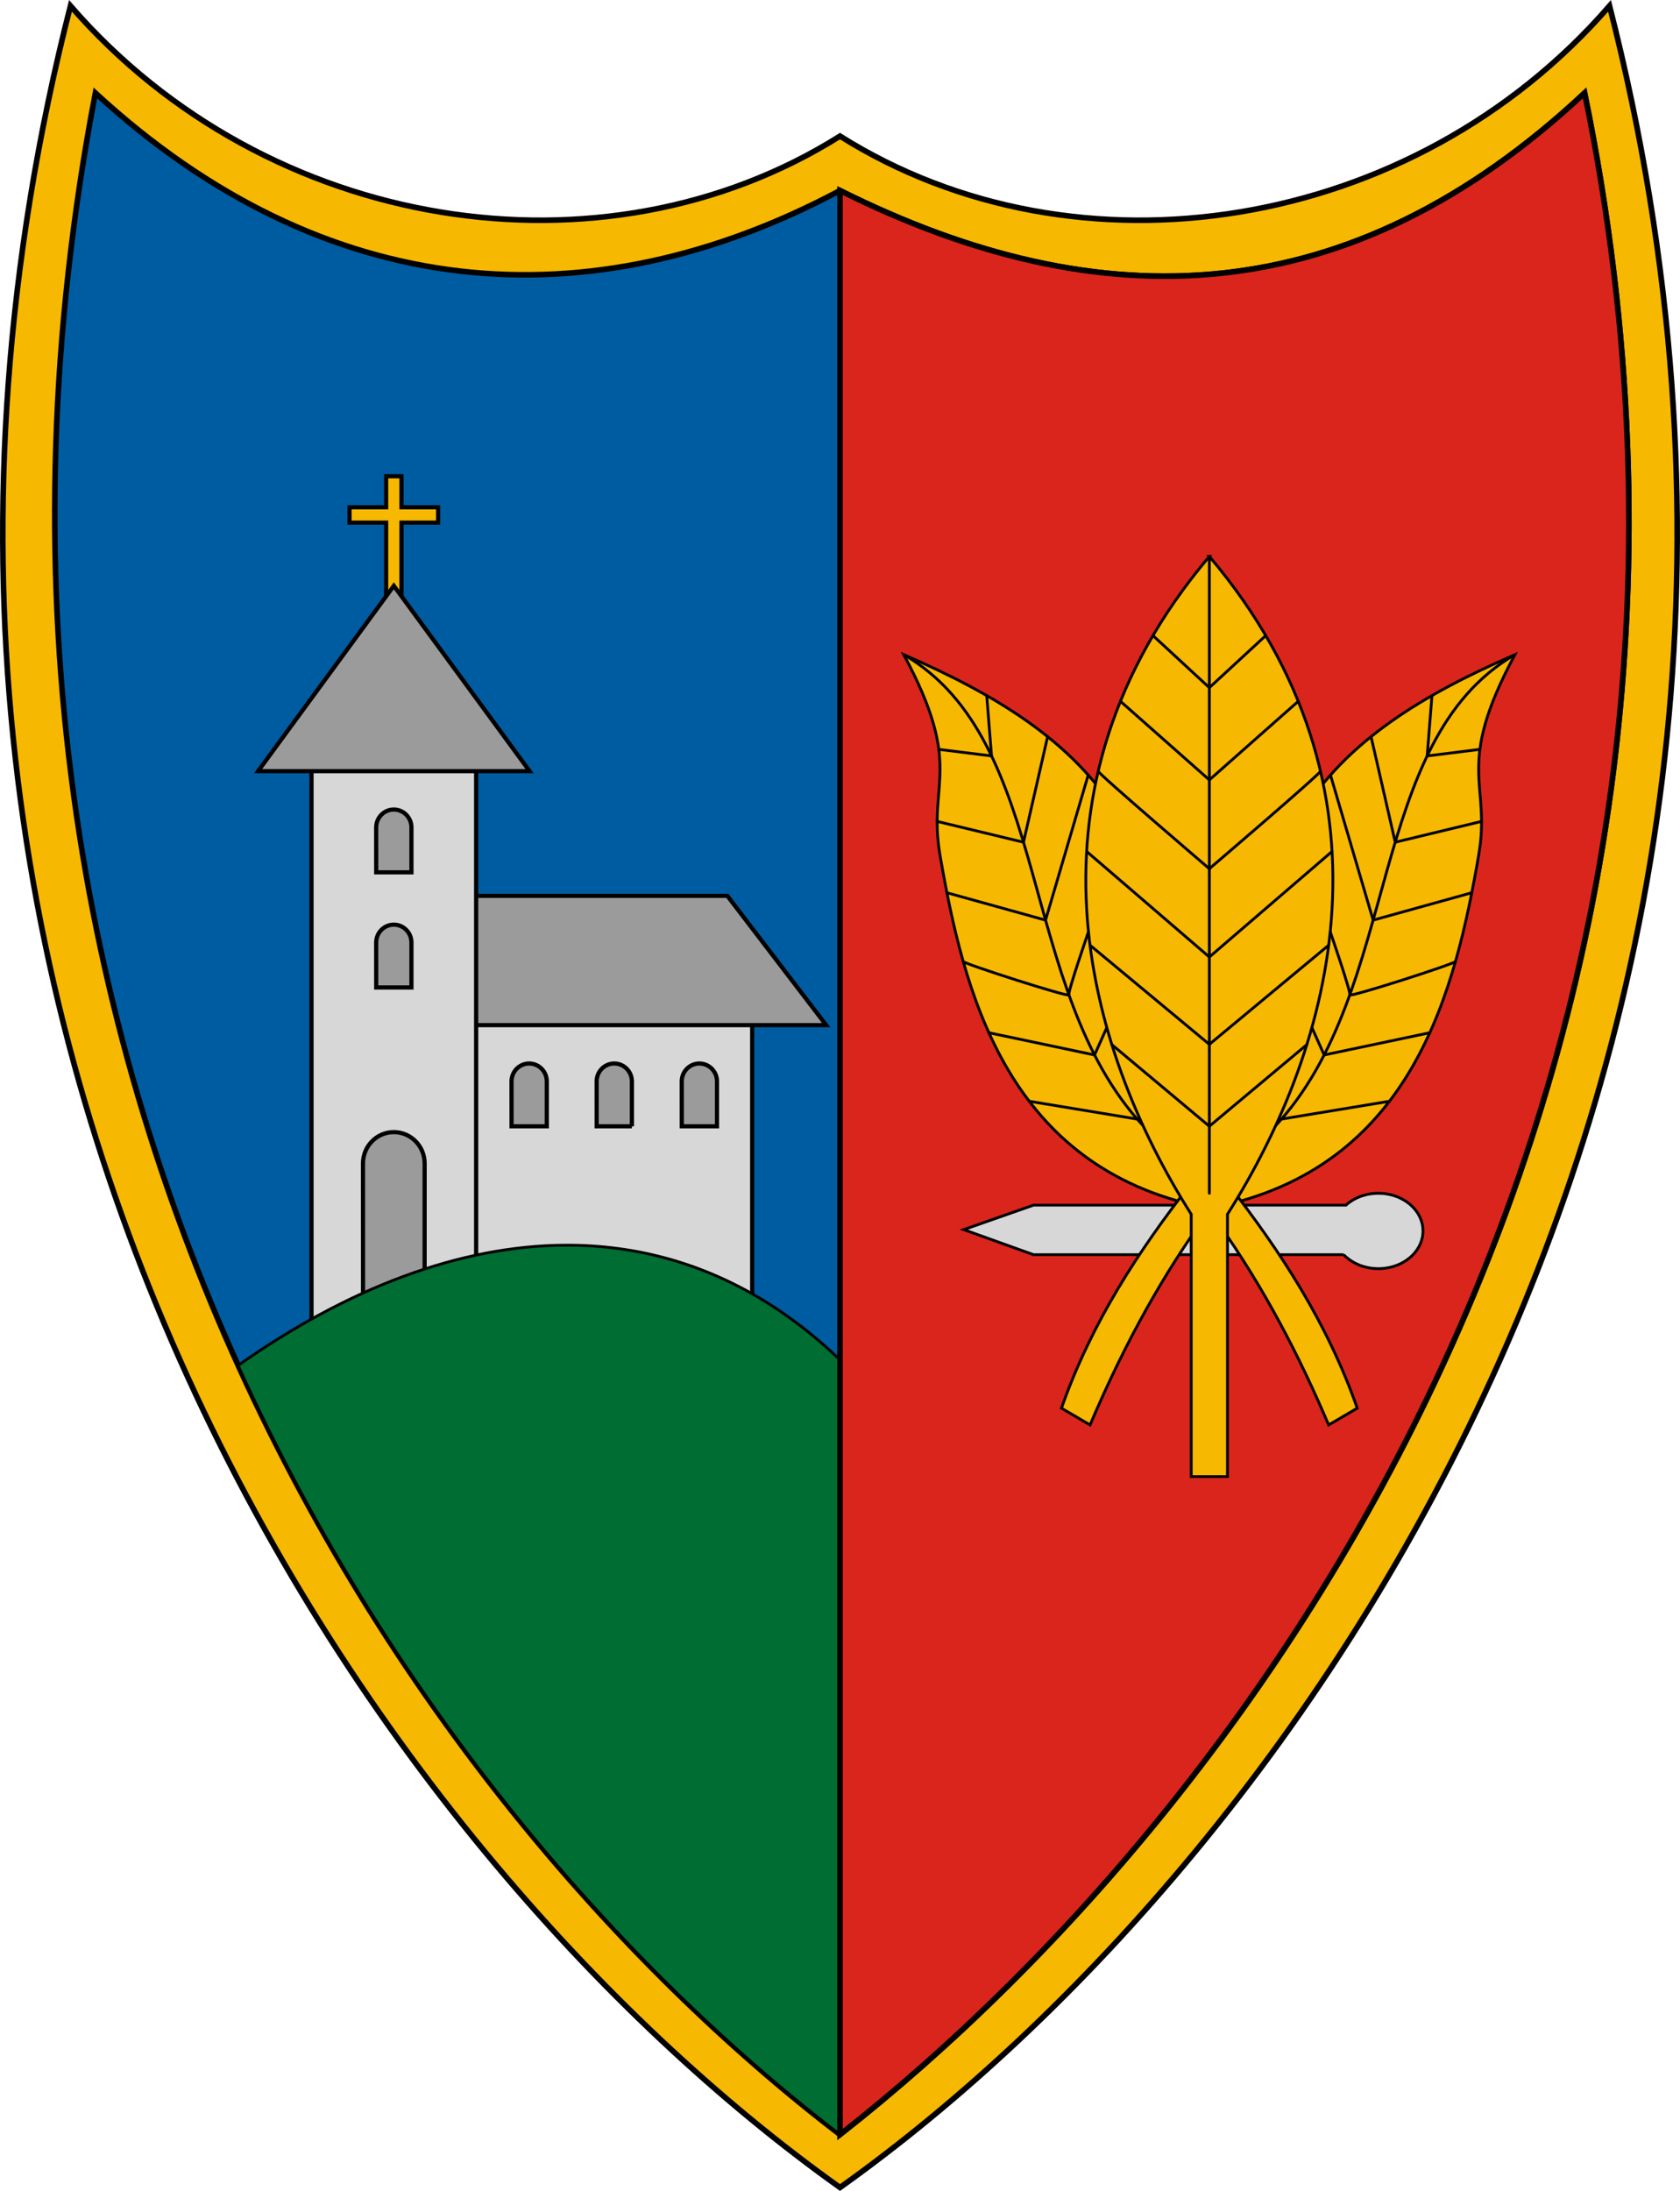 <?xml version="1.0" encoding="UTF-8" standalone="no"?>
<!-- Created with Inkscape (http://www.inkscape.org/) -->

<svg
   xmlns:dc="http://purl.org/dc/elements/1.1/"
   xmlns:cc="http://creativecommons.org/ns#"
   xmlns:rdf="http://www.w3.org/1999/02/22-rdf-syntax-ns#"
   xmlns:svg="http://www.w3.org/2000/svg"
   xmlns="http://www.w3.org/2000/svg"
   xmlns:sodipodi="http://sodipodi.sourceforge.net/DTD/sodipodi-0.dtd"
   xmlns:inkscape="http://www.inkscape.org/namespaces/inkscape"
   sodipodi:docname="HUN Dombegyház Címer.svg"
   viewBox="0 0 602.048 785.053"
   height="785.053"
   width="602.048"
   inkscape:version="0.91 r13725"
   version="1.1"
   id="svg4136">
  <sodipodi:namedview
     fit-margin-bottom="0"
     fit-margin-right="0"
     fit-margin-left="0"
     fit-margin-top="0"
     inkscape:snap-global="true"
     inkscape:snap-center="true"
     inkscape:snap-object-midpoints="true"
     inkscape:snap-midpoints="true"
     inkscape:snap-bbox-midpoints="true"
     inkscape:snap-bbox-edge-midpoints="true"
     inkscape:bbox-nodes="true"
     inkscape:bbox-paths="true"
     inkscape:snap-bbox="false"
     inkscape:snap-smooth-nodes="true"
     inkscape:object-nodes="true"
     inkscape:snap-intersection-paths="true"
     inkscape:object-paths="true"
     inkscape:current-layer="layer1"
     inkscape:window-maximized="1"
     inkscape:window-y="-8"
     inkscape:window-x="-8"
     inkscape:cy="-104.59186"
     inkscape:cx="881.17188"
     inkscape:zoom="0.35907766"
     inkscape:guide-bbox="true"
     showguides="true"
     showborder="true"
     showgrid="false"
     id="namedview4138"
     inkscape:window-height="971"
     inkscape:window-width="1280"
     inkscape:pageshadow="2"
     inkscape:pageopacity="0"
     guidetolerance="10"
     gridtolerance="10"
     objecttolerance="10"
     borderopacity="1"
     bordercolor="#666666"
     pagecolor="#ffffff"
     inkscape:snap-to-guides="true"
     inkscape:snap-nodes="true">
    <sodipodi:guide
       id="guide4148"
       orientation="1,0"
       position="4582.807,467.818" />
  </sodipodi:namedview>
  <defs
     id="defs4140">
    <clipPath
       clipPathUnits="userSpaceOnUse"
       id="clipPath4282">
      <path
         id="path4284"
         d="m -1482.08,-165.002 a 837.552,853.658 0 0 0 -209.213,27.717 l 209.213,825.941 0,0 209.107,-825.523 a 837.552,853.658 0 0 0 -209.109,-28.135 z"
         style="color:#000000;clip-rule:nonzero;display:inline;overflow:visible;visibility:visible;opacity:1;isolation:auto;mix-blend-mode:normal;color-interpolation:sRGB;color-interpolation-filters:linearRGB;solid-color:#000000;solid-opacity:1;fill:none;fill-opacity:1;fill-rule:nonzero;stroke:#ff00ff;stroke-width:1;stroke-linecap:butt;stroke-linejoin:miter;stroke-miterlimit:4;stroke-dasharray:none;stroke-dashoffset:0;stroke-opacity:1;color-rendering:auto;image-rendering:auto;shape-rendering:auto;text-rendering:auto;enable-background:accumulate"
         inkscape:connector-curvature="0" />
    </clipPath>
    <clipPath
       clipPathUnits="userSpaceOnUse"
       id="clipPath4820">
      <path
         style="color:#000000;clip-rule:nonzero;display:inline;overflow:visible;visibility:visible;opacity:1;isolation:auto;mix-blend-mode:normal;color-interpolation:sRGB;color-interpolation-filters:linearRGB;solid-color:#000000;solid-opacity:1;fill:none;fill-opacity:1;fill-rule:nonzero;stroke:#ff00ff;stroke-width:0.3;stroke-linecap:butt;stroke-linejoin:miter;stroke-miterlimit:4;stroke-dasharray:none;stroke-dashoffset:0;stroke-opacity:1;color-rendering:auto;image-rendering:auto;shape-rendering:auto;text-rendering:auto;enable-background:accumulate"
         d="m -1004.465,815.07 c 0,7.741 -6.276,14.017 -14.017,14.017 -7.742,-8e-5 -14.376,-5.989 -14.376,-13.73 0,-6.235 9.863,-13.587 14.376,-13.587 5.087,0 14.017,7.065 14.017,13.3 z"
         id="path4822"
         inkscape:connector-curvature="0"
         sodipodi:nodetypes="scscs" />
    </clipPath>
    <clipPath
       id="clipPath5483"
       clipPathUnits="userSpaceOnUse">
      <path
         style="fill:none;fill-opacity:1;stroke:#ff00ff;stroke-width:1;stroke-linecap:butt;stroke-linejoin:miter;stroke-miterlimit:4;stroke-dasharray:none;stroke-dashoffset:0;stroke-opacity:1"
         d="m -1767.641,1141.969 c 180.842,-110.709 299.554,-321.756 299.554,-554.46 l 0,-177.784 -599.109,0 0,177.784 c 0,232.704 118.712,443.751 299.554,554.46"
         id="path5485"
         inkscape:connector-curvature="0"
         sodipodi:nodetypes="csccsc"
         inkscape:transform-center-x="-149.77725"
         inkscape:transform-center-y="436.78558" />
    </clipPath>
    <clipPath
       id="clipPath11126"
       clipPathUnits="userSpaceOnUse">
      <path
         style="opacity:1;fill:none;fill-opacity:1;stroke:#000000;stroke-width:1;stroke-linecap:round;stroke-linejoin:miter;stroke-miterlimit:4;stroke-dasharray:none;stroke-dashoffset:0;stroke-opacity:1"
         d="m -1503.817,477.792 -187.864,-7.067 -0.711,-38.117 c 63.937,-5.527 128.274,-9.403 187.035,9.924 l 1.54,35.18"
         id="path11128"
         inkscape:connector-curvature="0"
         sodipodi:nodetypes="ccccc" />
    </clipPath>
  </defs>
  <g
     style="display:inline"
     transform="translate(3849.517,-89.107)"
     inkscape:label="RASZTER"
     id="layer1"
     inkscape:groupmode="layer" />
  <g
     transform="translate(3849.517,-89.107)"
     inkscape:label="rajz"
     id="layer2"
     inkscape:groupmode="layer">
    <path
       inkscape:connector-curvature="0"
       id="path4619"
       d="m 47.281,304.446 53.74,-44.548"
       style="fill:none;fill-opacity:1;stroke:#ff00ff;stroke-width:0.5;stroke-linecap:butt;stroke-linejoin:round;stroke-miterlimit:4;stroke-dasharray:none;stroke-dashoffset:0;stroke-opacity:1" />
    <path
       sodipodi:nodetypes="cccccc"
       inkscape:connector-curvature="0"
       id="rect7360"
       d="m -1509.506,690.49 12.201,0 0,3.969 -12.201,0 c -2.392,-1.666 -5.607,-2.015 -8.967,-2.132 3.338,-0.263 6.291,0.183 8.967,-1.838 z"
       style="color:#000000;clip-rule:nonzero;display:inline;overflow:visible;visibility:visible;opacity:1;isolation:auto;mix-blend-mode:normal;color-interpolation:sRGB;color-interpolation-filters:linearRGB;solid-color:#000000;solid-opacity:1;fill:none;fill-opacity:1;fill-rule:nonzero;stroke:#ff00ff;stroke-width:0.3;stroke-linecap:butt;stroke-linejoin:miter;stroke-miterlimit:4;stroke-dasharray:none;stroke-dashoffset:0;stroke-opacity:1;color-rendering:auto;image-rendering:auto;shape-rendering:auto;text-rendering:auto;enable-background:accumulate" />
    <g
       id="g4287">
      <path
         inkscape:transform-center-y="414.27252"
         inkscape:transform-center-x="-150.01075"
         sodipodi:nodetypes="ccccc"
         inkscape:connector-curvature="0"
         id="path4389"
         d="m -3272.721,91.205 c -70.667,81.47 -190.993,99.988 -275.772,46.669 -84.778,53.319 -205.104,34.801 -275.772,-46.669 -94.746,371.094 107.268,661.685 275.772,781.727 168.504,-120.042 370.517,-410.633 275.772,-781.727 z"
         style="opacity:1;fill:#f6b801;fill-opacity:1;stroke:#000000;stroke-width:2;stroke-linecap:round;stroke-linejoin:miter;stroke-miterlimit:4;stroke-dasharray:none;stroke-dashoffset:0;stroke-opacity:1" />
      <path
         style="opacity:1;fill:#005ca1;fill-opacity:1;stroke:#000000;stroke-width:2;stroke-linecap:round;stroke-linejoin:miter;stroke-miterlimit:4;stroke-dasharray:none;stroke-dashoffset:0;stroke-opacity:1"
         d="m -3281.647,122.421 c -84.38,78.833 -173.179,81.699 -266.845,34.966 -89.667,47.733 -184.465,40.867 -266.845,-34.966 -66.679,349.082 108.515,610.322 266.845,731.542 158.33,-124.22 337.524,-386.46 266.845,-731.542 z"
         id="path4391"
         inkscape:connector-curvature="0"
         sodipodi:nodetypes="ccccc"
         inkscape:transform-center-x="-142.73463"
         inkscape:transform-center-y="394.17835" />
      <g
         transform="translate(-1220,0)"
         id="g4508">
        <path
           style="color:#000000;clip-rule:nonzero;display:inline;overflow:visible;visibility:visible;opacity:1;isolation:auto;mix-blend-mode:normal;color-interpolation:sRGB;color-interpolation-filters:linearRGB;solid-color:#000000;solid-opacity:1;fill:#f6b801;fill-opacity:1;fill-rule:nonzero;stroke:#000000;stroke-width:1.5;stroke-linecap:butt;stroke-linejoin:miter;stroke-miterlimit:4;stroke-dasharray:none;stroke-dashoffset:0;stroke-opacity:1;color-rendering:auto;image-rendering:auto;shape-rendering:auto;text-rendering:auto;enable-background:accumulate"
           d="m -2491.134,259.756 0,11.125 -13.125,0 0,5.5 13.125,0 0,45.125 5.5,0 0,-45.125 13.125,0 0,-5.5 -13.125,0 0,-11.125 -5.5,0 z"
           id="rect4502"
           inkscape:connector-curvature="0" />
        <rect
           style="color:#000000;clip-rule:nonzero;display:inline;overflow:visible;visibility:visible;opacity:1;isolation:auto;mix-blend-mode:normal;color-interpolation:sRGB;color-interpolation-filters:linearRGB;solid-color:#000000;solid-opacity:1;fill:#d7d7d7;fill-opacity:1;fill-rule:nonzero;stroke:#000000;stroke-width:1.5;stroke-linecap:butt;stroke-linejoin:miter;stroke-miterlimit:4;stroke-dasharray:none;stroke-dashoffset:0;stroke-opacity:1;color-rendering:auto;image-rendering:auto;shape-rendering:auto;text-rendering:auto;enable-background:accumulate"
           id="rect4491"
           width="107.48"
           height="118.087"
           x="-2467.439"
           y="446.526" />
        <path
           style="color:#000000;clip-rule:nonzero;display:inline;overflow:visible;visibility:visible;opacity:1;isolation:auto;mix-blend-mode:normal;color-interpolation:sRGB;color-interpolation-filters:linearRGB;solid-color:#000000;solid-opacity:1;fill:#9b9b9b;fill-opacity:1;fill-rule:nonzero;stroke:#000000;stroke-width:1.5;stroke-linecap:butt;stroke-linejoin:miter;stroke-miterlimit:4;stroke-dasharray:none;stroke-dashoffset:0;stroke-opacity:1;color-rendering:auto;image-rendering:auto;shape-rendering:auto;text-rendering:auto;enable-background:accumulate"
           d="m -2433.572,492.682 -12.625,0 -0.01,-16.079 c -0.01,-3.549 2.826,-6.426 6.319,-6.426 3.493,-3e-5 6.325,2.877 6.319,6.426 z"
           id="path4421"
           inkscape:connector-curvature="0"
           sodipodi:nodetypes="cccscc" />
        <path
           sodipodi:nodetypes="cccscc"
           inkscape:connector-curvature="0"
           id="path4423"
           d="m -2372.572,492.682 -12.625,0 -0.01,-16.079 c -0.01,-3.549 2.826,-6.426 6.319,-6.426 3.493,-3e-5 6.325,2.877 6.319,6.426 z"
           style="color:#000000;clip-rule:nonzero;display:inline;overflow:visible;visibility:visible;opacity:1;isolation:auto;mix-blend-mode:normal;color-interpolation:sRGB;color-interpolation-filters:linearRGB;solid-color:#000000;solid-opacity:1;fill:#9b9b9b;fill-opacity:1;fill-rule:nonzero;stroke:#000000;stroke-width:1.5;stroke-linecap:butt;stroke-linejoin:miter;stroke-miterlimit:4;stroke-dasharray:none;stroke-dashoffset:0;stroke-opacity:1;color-rendering:auto;image-rendering:auto;shape-rendering:auto;text-rendering:auto;enable-background:accumulate" />
        <g
           id="g4456"
           transform="translate(560,0)"
           style="fill:#9b9b9b;fill-opacity:1;stroke:#000000;stroke-width:1.5;stroke-miterlimit:4;stroke-dasharray:none">
          <path
             id="path4458"
             d="m -2963.072,492.682 c 0,0 -12.625,0 -12.625,0 0,0 -0.01,-16.079 -0.01,-16.079 -0.01,-3.549 2.826,-6.426 6.319,-6.426 3.493,-3e-5 6.325,2.877 6.319,6.426 0,0 0,16.079 0,16.079"
             style="color:#000000;clip-rule:nonzero;display:inline;overflow:visible;visibility:visible;opacity:1;isolation:auto;mix-blend-mode:normal;color-interpolation:sRGB;color-interpolation-filters:linearRGB;solid-color:#000000;solid-opacity:1;fill:#9b9b9b;fill-opacity:1;fill-rule:nonzero;stroke:#000000;stroke-width:1.5;stroke-linecap:butt;stroke-linejoin:miter;stroke-miterlimit:4;stroke-dasharray:none;stroke-dashoffset:0;stroke-opacity:1;color-rendering:auto;image-rendering:auto;shape-rendering:auto;text-rendering:auto;enable-background:accumulate"
             inkscape:connector-curvature="0" />
        </g>
        <path
           style="color:#000000;clip-rule:nonzero;display:inline;overflow:visible;visibility:visible;opacity:1;isolation:auto;mix-blend-mode:normal;color-interpolation:sRGB;color-interpolation-filters:linearRGB;solid-color:#000000;solid-opacity:1;fill:#9b9b9b;fill-opacity:1;fill-rule:nonzero;stroke:#000000;stroke-width:1.5;stroke-linecap:butt;stroke-linejoin:miter;stroke-miterlimit:4;stroke-dasharray:none;stroke-dashoffset:0;stroke-opacity:1;color-rendering:auto;image-rendering:auto;shape-rendering:auto;text-rendering:auto;enable-background:accumulate"
           d="m -2474.51,410.11 105.653,0 35.414,46.315 -141.067,0 z"
           id="rect4493"
           inkscape:connector-curvature="0"
           sodipodi:nodetypes="ccccc" />
        <rect
           y="361.432"
           x="-2517.884"
           height="222.5"
           width="59"
           id="rect4407"
           style="color:#000000;clip-rule:nonzero;display:inline;overflow:visible;visibility:visible;opacity:1;isolation:auto;mix-blend-mode:normal;color-interpolation:sRGB;color-interpolation-filters:linearRGB;solid-color:#000000;solid-opacity:1;fill:#d7d7d7;fill-opacity:1;fill-rule:nonzero;stroke:#000000;stroke-width:1.5;stroke-linecap:butt;stroke-linejoin:miter;stroke-miterlimit:4;stroke-dasharray:none;stroke-dashoffset:0;stroke-opacity:1;color-rendering:auto;image-rendering:auto;shape-rendering:auto;text-rendering:auto;enable-background:accumulate" />
        <path
           sodipodi:nodetypes="cccscc"
           inkscape:connector-curvature="0"
           id="rect4409"
           d="m -2482.072,442.932 -12.625,0 -0.01,-16.079 c -0.01,-3.549 2.826,-6.426 6.319,-6.426 3.493,-3e-5 6.325,2.877 6.319,6.426 z"
           style="color:#000000;clip-rule:nonzero;display:inline;overflow:visible;visibility:visible;opacity:1;isolation:auto;mix-blend-mode:normal;color-interpolation:sRGB;color-interpolation-filters:linearRGB;solid-color:#000000;solid-opacity:1;fill:#9b9b9b;fill-opacity:1;fill-rule:nonzero;stroke:#000000;stroke-width:1.5;stroke-linecap:butt;stroke-linejoin:miter;stroke-miterlimit:4;stroke-dasharray:none;stroke-dashoffset:0;stroke-opacity:1;color-rendering:auto;image-rendering:auto;shape-rendering:auto;text-rendering:auto;enable-background:accumulate" />
        <path
           style="color:#000000;clip-rule:nonzero;display:inline;overflow:visible;visibility:visible;opacity:1;isolation:auto;mix-blend-mode:normal;color-interpolation:sRGB;color-interpolation-filters:linearRGB;solid-color:#000000;solid-opacity:1;fill:#9b9b9b;fill-opacity:1;fill-rule:nonzero;stroke:#000000;stroke-width:1.5;stroke-linecap:butt;stroke-linejoin:miter;stroke-miterlimit:4;stroke-dasharray:none;stroke-dashoffset:0;stroke-opacity:1;color-rendering:auto;image-rendering:auto;shape-rendering:auto;text-rendering:auto;enable-background:accumulate"
           d="m -2482.072,401.682 -12.625,0 -0.01,-16.079 c -0.01,-3.549 2.826,-6.426 6.319,-6.426 3.493,-3e-5 6.325,2.877 6.319,6.426 z"
           id="path4417"
           inkscape:connector-curvature="0"
           sodipodi:nodetypes="cccscc" />
        <path
           style="color:#000000;clip-rule:nonzero;display:inline;overflow:visible;visibility:visible;opacity:1;isolation:auto;mix-blend-mode:normal;color-interpolation:sRGB;color-interpolation-filters:linearRGB;solid-color:#000000;solid-opacity:1;fill:#9b9b9b;fill-opacity:1;fill-rule:nonzero;stroke:#000000;stroke-width:1.5;stroke-linecap:butt;stroke-linejoin:miter;stroke-miterlimit:4;stroke-dasharray:none;stroke-dashoffset:0;stroke-opacity:1;color-rendering:auto;image-rendering:auto;shape-rendering:auto;text-rendering:auto;enable-background:accumulate"
           d="m -2477.349,558.095 -22.064,0 -0.018,-52.102 c -0.018,-6.203 4.938,-11.231 11.043,-11.231 6.105,-4e-5 11.055,5.028 11.043,11.231 z"
           id="path4419"
           inkscape:connector-curvature="0"
           sodipodi:nodetypes="cccscc" />
        <path
           style="color:#000000;clip-rule:nonzero;display:inline;overflow:visible;visibility:visible;opacity:1;isolation:auto;mix-blend-mode:normal;color-interpolation:sRGB;color-interpolation-filters:linearRGB;solid-color:#000000;solid-opacity:1;fill:#9b9b9b;fill-opacity:1;fill-rule:nonzero;stroke:#000000;stroke-width:1.5;stroke-linecap:butt;stroke-linejoin:miter;stroke-miterlimit:4;stroke-dasharray:none;stroke-dashoffset:0;stroke-opacity:1;color-rendering:auto;image-rendering:auto;shape-rendering:auto;text-rendering:auto;enable-background:accumulate"
           inkscape:transform-center-y="-10.654371"
           d="m -2439.727,365.432 -97.316,0 48.658,-66.426 z"
           id="path4499"
           inkscape:connector-curvature="0"
           sodipodi:nodetypes="cccc" />
      </g>
      <path
         style="opacity:1;fill:#006d33;fill-opacity:1;stroke:#000000;stroke-width:1;stroke-linecap:round;stroke-linejoin:miter;stroke-miterlimit:4;stroke-dasharray:none;stroke-dashoffset:0;stroke-opacity:1"
         d="m -311.422,543.463 c -38.127,0.142 -78.268,15.505 -117.363,43.08 55.253,121.803 137.518,215.766 215.676,275.605 14.515,-11.388 29.206,-23.948 43.863,-37.613 l -8.508,-194.814 c -36.302,-60.002 -83.221,-86.445 -133.668,-86.258 z"
         transform="translate(-3335.384,-8.186)"
         id="path4400"
         inkscape:connector-curvature="0" />
      <path
         style="color:#000000;clip-rule:nonzero;display:inline;overflow:visible;visibility:visible;opacity:1;isolation:auto;mix-blend-mode:normal;color-interpolation:sRGB;color-interpolation-filters:linearRGB;solid-color:#000000;solid-opacity:1;fill:#da251c;fill-opacity:1;fill-rule:nonzero;stroke:#000000;stroke-width:2;stroke-linecap:butt;stroke-linejoin:miter;stroke-miterlimit:4;stroke-dasharray:none;stroke-dashoffset:0;stroke-opacity:1;color-rendering:auto;image-rendering:auto;shape-rendering:auto;text-rendering:auto;enable-background:accumulate"
         d="m 53.736,130.605 c -84.38,78.833 -173.179,81.7 -266.846,34.967 l 0,696.576 C -54.779,737.929 124.415,475.687 53.736,130.605 Z"
         transform="translate(-3335.384,-8.186)"
         id="rect4393"
         inkscape:connector-curvature="0" />
      <g
         transform="translate(-960,0)"
         id="g4252">
        <path
           inkscape:connector-curvature="0"
           style="color:#000000;clip-rule:nonzero;display:inline;overflow:visible;visibility:visible;opacity:1;isolation:auto;mix-blend-mode:normal;color-interpolation:sRGB;color-interpolation-filters:linearRGB;solid-color:#000000;solid-opacity:1;fill:#d7d7d7;fill-opacity:1;fill-rule:nonzero;stroke:#000000;stroke-width:1;stroke-linecap:butt;stroke-linejoin:miter;stroke-miterlimit:4;stroke-dasharray:none;stroke-dashoffset:0;stroke-opacity:1;color-rendering:auto;image-rendering:auto;shape-rendering:auto;text-rendering:auto;enable-background:accumulate"
           d="m 939.814,524.865 a 15.99,13.503 0 0 0 -11.619,4.252 l -111.945,0 -25.014,8.768 25.014,8.982 111.148,0 a 15.99,13.503 0 0 0 12.416,5.004 15.99,13.503 0 0 0 15.99,-13.504 15.99,13.503 0 0 0 -15.99,-13.502 z"
           transform="translate(-3335.384,-8.186)"
           id="path4226" />
        <path
           inkscape:transform-center-y="-195.87502"
           inkscape:transform-center-x="-57.499978"
           sodipodi:nodetypes="cscc"
           inkscape:connector-curvature="0"
           id="path4245"
           d="m -2450.634,520.932 c 67.697,-15.778 82.638,-76.98 91.013,-125.366 4.553,-26.304 -8.869,-31.193 12.987,-71.884 -32.124,13.952 -60.757,30.814 -77,58"
           style="opacity:1;fill:#f6b801;fill-opacity:1;stroke:#000000;stroke-width:1;stroke-linecap:round;stroke-linejoin:miter;stroke-miterlimit:4;stroke-dasharray:none;stroke-dashoffset:0;stroke-opacity:1" />
        <path
           style="opacity:1;fill:#f6b801;fill-opacity:1;stroke:#000000;stroke-width:1;stroke-linecap:round;stroke-linejoin:miter;stroke-miterlimit:4;stroke-dasharray:none;stroke-dashoffset:0;stroke-opacity:1"
           d="m -2452.884,527.432 c 16.465,23.35 29.022,47.569 39.5,72.25 l 10.25,-6 c -10.76,-30.631 -27.54,-56.244 -46.25,-80.25"
           id="path4192"
           inkscape:connector-curvature="0"
           sodipodi:nodetypes="cccc"
           inkscape:transform-center-x="-28.124974"
           inkscape:transform-center-y="312.63162" />
        <path
           style="opacity:1;fill:#f6b801;fill-opacity:1;stroke:#000000;stroke-width:1;stroke-linecap:round;stroke-linejoin:miter;stroke-miterlimit:4;stroke-dasharray:none;stroke-dashoffset:0;stroke-opacity:1"
           d="m -2461.634,520.932 c -67.697,-15.778 -82.638,-76.98 -91.013,-125.366 -4.553,-26.304 8.869,-31.193 -12.987,-71.884 32.124,13.952 60.757,30.814 77,58"
           id="path4194"
           inkscape:connector-curvature="0"
           sodipodi:nodetypes="cscc"
           inkscape:transform-center-x="57.500023"
           inkscape:transform-center-y="-195.87502" />
        <path
           style="opacity:1;fill:none;fill-opacity:1;stroke:#000000;stroke-width:1;stroke-linecap:round;stroke-linejoin:miter;stroke-miterlimit:4;stroke-dasharray:none;stroke-dashoffset:0;stroke-opacity:1"
           d="m -2565.634,323.682 c 53.484,30.973 40.448,119.971 85.706,168.717"
           id="path4196"
           inkscape:connector-curvature="0"
           sodipodi:nodetypes="cc"
           inkscape:transform-center-x="66.646976"
           inkscape:transform-center-y="164.11534" />
        <path
           style="opacity:1;fill:none;fill-opacity:1;stroke:#000000;stroke-width:1;stroke-linecap:round;stroke-linejoin:miter;stroke-miterlimit:4;stroke-dasharray:none;stroke-dashoffset:0;stroke-opacity:1"
           d="m -2553.089,357.617 18.899,2.352 -1.723,-21.616"
           id="path4198"
           inkscape:connector-curvature="0"
           inkscape:transform-center-x="87.505527"
           inkscape:transform-center-y="105.23618" />
        <path
           style="opacity:1;fill:none;fill-opacity:1;stroke:#000000;stroke-width:1;stroke-linecap:round;stroke-linejoin:miter;stroke-miterlimit:4;stroke-dasharray:none;stroke-dashoffset:0;stroke-opacity:1"
           d="m -2553.672,383.433 30.933,7.455 8.649,-37.822"
           id="path4200"
           inkscape:connector-curvature="0"
           inkscape:transform-center-x="77.746627"
           inkscape:transform-center-y="128.0516" />
        <path
           style="opacity:1;fill:none;fill-opacity:1;stroke:#000000;stroke-width:1;stroke-linecap:round;stroke-linejoin:miter;stroke-miterlimit:4;stroke-dasharray:none;stroke-dashoffset:0;stroke-opacity:1"
           d="m -2550.175,408.99 35.344,9.819 15.282,-51.98"
           id="path4202"
           inkscape:connector-curvature="0"
           inkscape:transform-center-x="68.727726"
           inkscape:transform-center-y="148.89257" />
        <path
           style="opacity:1;fill:none;fill-opacity:1;stroke:#000000;stroke-width:1;stroke-linecap:round;stroke-linejoin:miter;stroke-miterlimit:4;stroke-dasharray:none;stroke-dashoffset:0;stroke-opacity:1"
           d="m -2544.333,433.632 c 0.23,0.798 38.264,13.054 37.866,11.939 -0.397,-1.115 7.013,-22.606 7.013,-22.606"
           id="path4204"
           inkscape:connector-curvature="0"
           inkscape:transform-center-x="65.759026"
           inkscape:transform-center-y="190.37793" />
        <path
           style="opacity:1;fill:none;fill-opacity:1;stroke:#000000;stroke-width:1;stroke-linecap:round;stroke-linejoin:miter;stroke-miterlimit:4;stroke-dasharray:none;stroke-dashoffset:0;stroke-opacity:1"
           d="m -2535.128,459.155 37.855,7.97 4.39,-9.844"
           id="path4206"
           inkscape:connector-curvature="0"
           inkscape:transform-center-x="57.871326"
           inkscape:transform-center-y="218.27791" />
        <path
           style="opacity:1;fill:none;fill-opacity:1;stroke:#000000;stroke-width:1;stroke-linecap:round;stroke-linejoin:miter;stroke-miterlimit:4;stroke-dasharray:none;stroke-dashoffset:0;stroke-opacity:1"
           d="m -2520.668,483.708 38.67,6.388"
           id="path4208"
           inkscape:connector-curvature="0"
           inkscape:transform-center-x="45.198926"
           inkscape:transform-center-y="242.97665" />
        <path
           inkscape:transform-center-y="312.63162"
           inkscape:transform-center-x="28.124925"
           sodipodi:nodetypes="cccc"
           inkscape:connector-curvature="0"
           id="path4210"
           d="m -2459.384,527.432 c -16.465,23.35 -29.022,47.569 -39.5,72.25 l -10.25,-6 c 10.76,-30.631 27.54,-56.244 46.25,-80.25"
           style="opacity:1;fill:#f6b801;fill-opacity:1;stroke:#000000;stroke-width:1;stroke-linecap:round;stroke-linejoin:miter;stroke-miterlimit:4;stroke-dasharray:none;stroke-dashoffset:0;stroke-opacity:1" />
        <path
           inkscape:transform-center-y="164.11534"
           inkscape:transform-center-x="-66.647025"
           sodipodi:nodetypes="cc"
           inkscape:connector-curvature="0"
           id="path4212"
           d="m -2346.634,323.682 c -53.484,30.973 -40.448,119.971 -85.706,168.717"
           style="opacity:1;fill:none;fill-opacity:1;stroke:#000000;stroke-width:1;stroke-linecap:round;stroke-linejoin:miter;stroke-miterlimit:4;stroke-dasharray:none;stroke-dashoffset:0;stroke-opacity:1" />
        <path
           inkscape:transform-center-y="105.23618"
           inkscape:transform-center-x="-87.505576"
           inkscape:connector-curvature="0"
           id="path4214"
           d="m -2359.179,357.617 -18.899,2.352 1.723,-21.616"
           style="opacity:1;fill:none;fill-opacity:1;stroke:#000000;stroke-width:1;stroke-linecap:round;stroke-linejoin:miter;stroke-miterlimit:4;stroke-dasharray:none;stroke-dashoffset:0;stroke-opacity:1" />
        <path
           inkscape:transform-center-y="128.0516"
           inkscape:transform-center-x="-77.746676"
           inkscape:connector-curvature="0"
           id="path4216"
           d="m -2358.597,383.433 -30.933,7.455 -8.649,-37.822"
           style="opacity:1;fill:none;fill-opacity:1;stroke:#000000;stroke-width:1;stroke-linecap:round;stroke-linejoin:miter;stroke-miterlimit:4;stroke-dasharray:none;stroke-dashoffset:0;stroke-opacity:1" />
        <path
           inkscape:transform-center-y="148.89257"
           inkscape:transform-center-x="-68.727775"
           inkscape:connector-curvature="0"
           id="path4218"
           d="m -2362.093,408.99 -35.344,9.819 -15.282,-51.98"
           style="opacity:1;fill:none;fill-opacity:1;stroke:#000000;stroke-width:1;stroke-linecap:round;stroke-linejoin:miter;stroke-miterlimit:4;stroke-dasharray:none;stroke-dashoffset:0;stroke-opacity:1" />
        <path
           inkscape:transform-center-y="190.37793"
           inkscape:transform-center-x="-65.759075"
           inkscape:connector-curvature="0"
           id="path4220"
           d="m -2367.936,433.632 c -0.23,0.798 -38.264,13.054 -37.866,11.939 0.397,-1.115 -7.013,-22.606 -7.013,-22.606"
           style="opacity:1;fill:none;fill-opacity:1;stroke:#000000;stroke-width:1;stroke-linecap:round;stroke-linejoin:miter;stroke-miterlimit:4;stroke-dasharray:none;stroke-dashoffset:0;stroke-opacity:1" />
        <path
           inkscape:transform-center-y="218.27791"
           inkscape:transform-center-x="-57.871375"
           inkscape:connector-curvature="0"
           id="path4222"
           d="m -2377.141,459.155 -37.855,7.97 -4.39,-9.844"
           style="opacity:1;fill:none;fill-opacity:1;stroke:#000000;stroke-width:1;stroke-linecap:round;stroke-linejoin:miter;stroke-miterlimit:4;stroke-dasharray:none;stroke-dashoffset:0;stroke-opacity:1" />
        <path
           inkscape:transform-center-y="242.97665"
           inkscape:transform-center-x="-45.198975"
           inkscape:connector-curvature="0"
           id="path4224"
           d="m -2391.6,483.708 -38.67,6.388"
           style="opacity:1;fill:none;fill-opacity:1;stroke:#000000;stroke-width:1;stroke-linecap:round;stroke-linejoin:miter;stroke-miterlimit:4;stroke-dasharray:none;stroke-dashoffset:0;stroke-opacity:1" />
        <path
           inkscape:connector-curvature="0"
           style="color:#000000;clip-rule:nonzero;display:inline;overflow:visible;visibility:visible;opacity:1;isolation:auto;mix-blend-mode:normal;color-interpolation:sRGB;color-interpolation-filters:linearRGB;solid-color:#000000;solid-opacity:1;fill:#f6b801;fill-opacity:1;fill-rule:nonzero;stroke:#000000;stroke-width:1;stroke-linecap:butt;stroke-linejoin:miter;stroke-miterlimit:4;stroke-dasharray:none;stroke-dashoffset:0;stroke-opacity:1;color-rendering:auto;image-rendering:auto;shape-rendering:auto;text-rendering:auto;enable-background:accumulate"
           d="m 879.25,296.674 c -70.275,83.172 -44.803,175.254 -6.5,235.693 l 0,94 13,0 0,-94 c 38.303,-60.44 63.775,-152.521 -6.5,-235.693 z"
           transform="translate(-3335.384,-8.186)"
           id="rect4174" />
        <path
           style="opacity:1;fill:none;fill-opacity:1;stroke:#000000;stroke-width:1;stroke-linecap:round;stroke-linejoin:miter;stroke-miterlimit:4;stroke-dasharray:none;stroke-dashoffset:0;stroke-opacity:1"
           d="m -2491.069,463.424 34.935,29.241"
           id="path4180"
           inkscape:connector-curvature="0"
           inkscape:transform-center-x="17.4675"
           inkscape:transform-center-y="189.55654" />
        <path
           style="opacity:1;fill:none;fill-opacity:1;stroke:#000000;stroke-width:1;stroke-linecap:round;stroke-linejoin:miter;stroke-miterlimit:4;stroke-dasharray:none;stroke-dashoffset:0;stroke-opacity:1"
           d="m -2498.901,427.792 42.767,35.528"
           id="path4182"
           inkscape:connector-curvature="0"
           inkscape:transform-center-x="21.3834"
           inkscape:transform-center-y="157.06826" />
        <path
           style="opacity:1;fill:none;fill-opacity:1;stroke:#000000;stroke-width:1;stroke-linecap:round;stroke-linejoin:miter;stroke-miterlimit:4;stroke-dasharray:none;stroke-dashoffset:0;stroke-opacity:1"
           d="m -2500.11,394.2 43.976,37.831"
           id="path4184"
           inkscape:connector-curvature="0"
           inkscape:transform-center-x="21.98785"
           inkscape:transform-center-y="124.62741" />
        <path
           style="opacity:1;fill:none;fill-opacity:1;stroke:#000000;stroke-width:1;stroke-linecap:round;stroke-linejoin:miter;stroke-miterlimit:4;stroke-dasharray:none;stroke-dashoffset:0;stroke-opacity:1"
           d="m -2495.956,365.446 c -0.176,0.761 39.822,34.941 39.822,34.941"
           id="path4186"
           inkscape:connector-curvature="0"
           inkscape:transform-center-x="19.91124"
           inkscape:transform-center-y="94.429076" />
        <path
           style="opacity:1;fill:none;fill-opacity:1;stroke:#000000;stroke-width:1;stroke-linecap:round;stroke-linejoin:miter;stroke-miterlimit:4;stroke-dasharray:none;stroke-dashoffset:0;stroke-opacity:1"
           d="m -2487.989,340.394 31.854,28.174"
           id="path4188"
           inkscape:connector-curvature="0"
           inkscape:transform-center-x="15.92715"
           inkscape:transform-center-y="65.992831" />
        <path
           style="opacity:1;fill:none;fill-opacity:1;stroke:#000000;stroke-width:1;stroke-linecap:round;stroke-linejoin:miter;stroke-miterlimit:4;stroke-dasharray:none;stroke-dashoffset:0;stroke-opacity:1"
           d="m -2476.34,316.848 20.206,18.662"
           id="path4190"
           inkscape:connector-curvature="0"
           inkscape:transform-center-x="10.10285"
           inkscape:transform-center-y="37.69144" />
        <path
           inkscape:transform-center-y="189.55654"
           inkscape:transform-center-x="-17.4675"
           inkscape:connector-curvature="0"
           id="path4233"
           d="m -2421.199,463.424 -34.935,29.241"
           style="opacity:1;fill:none;fill-opacity:1;stroke:#000000;stroke-width:1;stroke-linecap:round;stroke-linejoin:miter;stroke-miterlimit:4;stroke-dasharray:none;stroke-dashoffset:0;stroke-opacity:1" />
        <path
           inkscape:transform-center-y="157.06826"
           inkscape:transform-center-x="-21.3834"
           inkscape:connector-curvature="0"
           id="path4235"
           d="m -2413.367,427.792 -42.767,35.528"
           style="opacity:1;fill:none;fill-opacity:1;stroke:#000000;stroke-width:1;stroke-linecap:round;stroke-linejoin:miter;stroke-miterlimit:4;stroke-dasharray:none;stroke-dashoffset:0;stroke-opacity:1" />
        <path
           inkscape:transform-center-y="124.62741"
           inkscape:transform-center-x="-21.98785"
           inkscape:connector-curvature="0"
           id="path4237"
           d="m -2412.159,394.2 -43.976,37.831"
           style="opacity:1;fill:none;fill-opacity:1;stroke:#000000;stroke-width:1;stroke-linecap:round;stroke-linejoin:miter;stroke-miterlimit:4;stroke-dasharray:none;stroke-dashoffset:0;stroke-opacity:1" />
        <path
           inkscape:transform-center-y="94.429076"
           inkscape:transform-center-x="-19.91124"
           inkscape:connector-curvature="0"
           id="path4239"
           d="m -2416.312,365.446 c 0.176,0.761 -39.822,34.941 -39.822,34.941"
           style="opacity:1;fill:none;fill-opacity:1;stroke:#000000;stroke-width:1;stroke-linecap:round;stroke-linejoin:miter;stroke-miterlimit:4;stroke-dasharray:none;stroke-dashoffset:0;stroke-opacity:1" />
        <path
           inkscape:transform-center-y="65.992831"
           inkscape:transform-center-x="-15.92715"
           inkscape:connector-curvature="0"
           id="path4241"
           d="m -2424.28,340.394 -31.854,28.174"
           style="opacity:1;fill:none;fill-opacity:1;stroke:#000000;stroke-width:1;stroke-linecap:round;stroke-linejoin:miter;stroke-miterlimit:4;stroke-dasharray:none;stroke-dashoffset:0;stroke-opacity:1" />
        <path
           inkscape:transform-center-y="37.69144"
           inkscape:transform-center-x="-10.10285"
           inkscape:connector-curvature="0"
           id="path4243"
           d="m -2435.929,316.848 -20.206,18.662"
           style="opacity:1;fill:none;fill-opacity:1;stroke:#000000;stroke-width:1;stroke-linecap:round;stroke-linejoin:miter;stroke-miterlimit:4;stroke-dasharray:none;stroke-dashoffset:0;stroke-opacity:1" />
        <path
           style="opacity:1;fill:#d7d7d7;fill-opacity:1;stroke:#000000;stroke-width:1;stroke-linecap:round;stroke-linejoin:miter;stroke-miterlimit:4;stroke-dasharray:none;stroke-dashoffset:0;stroke-opacity:1"
           d="m -2456.134,288.488 0,228.177"
           id="path4250"
           inkscape:connector-curvature="0"
           sodipodi:nodetypes="cc" />
      </g>
    </g>
  </g>
</svg>
